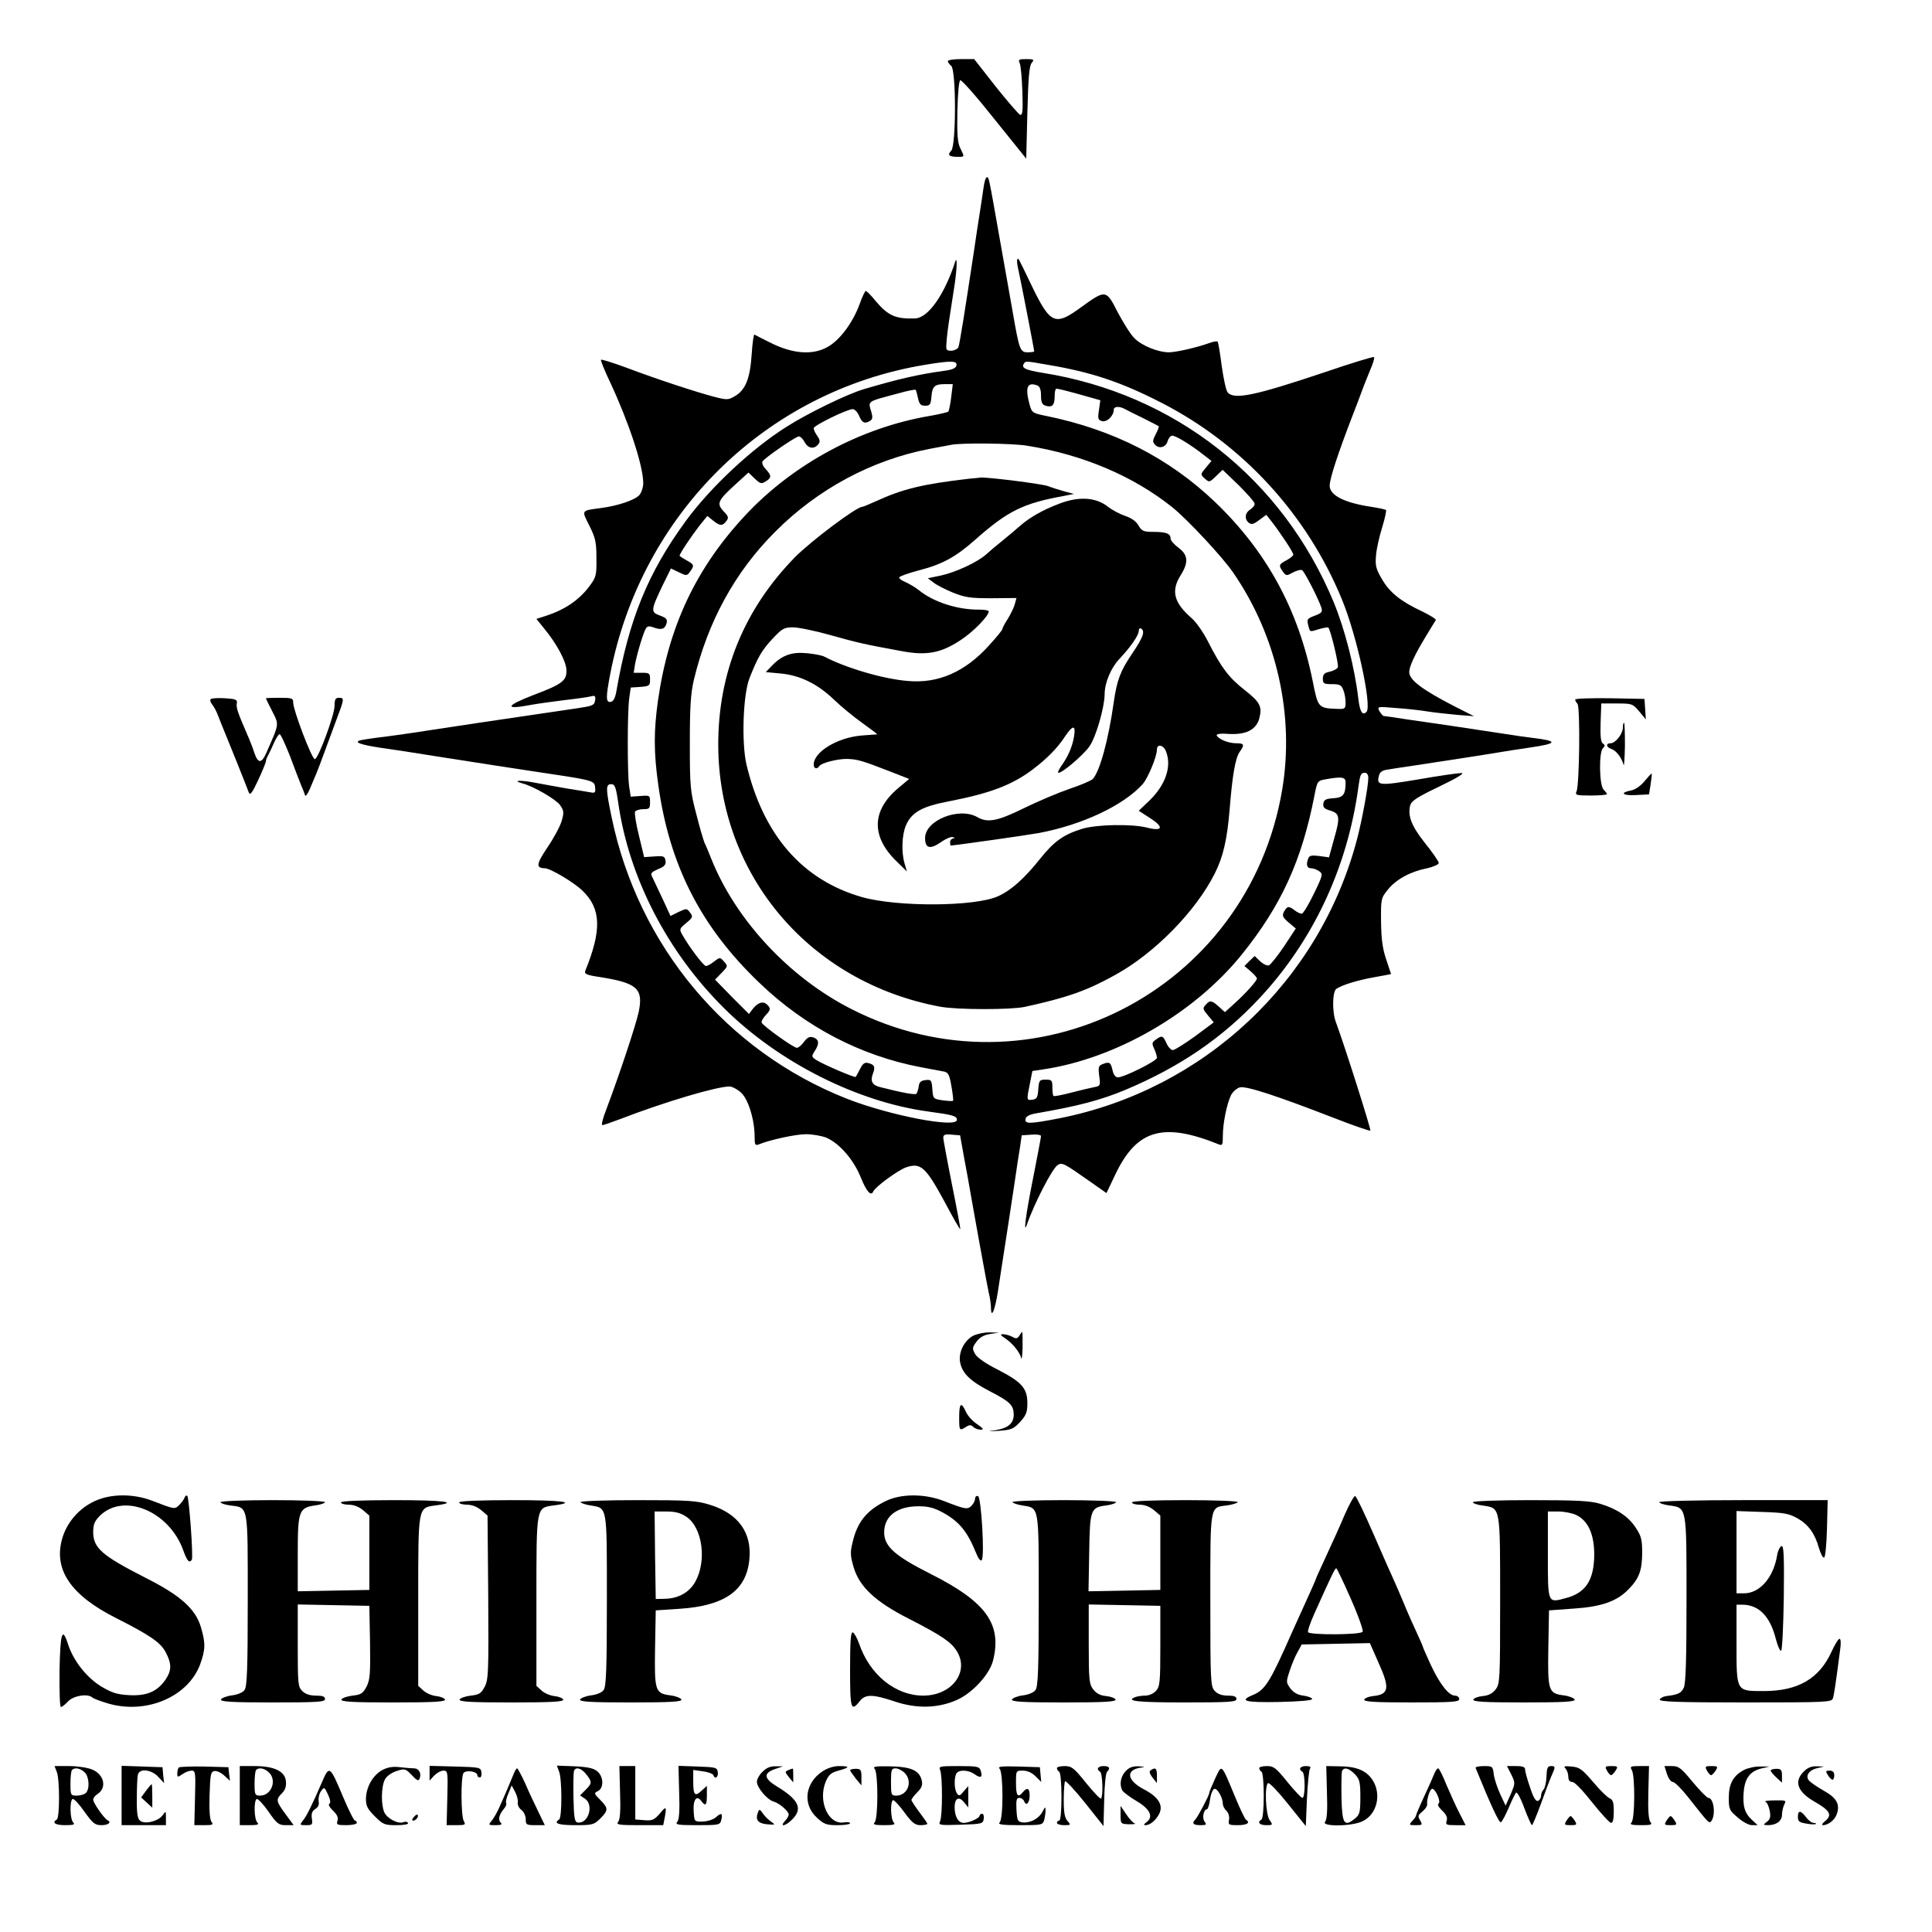 <?xml version="1.0" standalone="no"?>
<!DOCTYPE svg PUBLIC "-//W3C//DTD SVG 20010904//EN"
 "http://www.w3.org/TR/2001/REC-SVG-20010904/DTD/svg10.dtd">
<svg version="1.0" xmlns="http://www.w3.org/2000/svg"
 width="850pt" height="850pt" viewBox="0 0 850 850"
 preserveAspectRatio="xMidYMid meet">
<g transform="translate(0,850) scale(0.1,-0.1)"
fill="#000000" stroke="none">
<path d="M4170 8231 c0 -5 7 -14 15 -21 22 -18 22 -351 0 -373 -18 -18 -10
-27 27 -27 33 0 32 -2 13 38 -12 23 -15 60 -13 163 2 80 7 134 13 136 6 2 74
-75 150 -171 l140 -174 5 202 c4 151 8 207 19 219 12 15 10 17 -24 17 -32 0
-36 -2 -29 -17 5 -10 10 -66 12 -125 3 -86 1 -107 -10 -103 -7 3 -56 60 -108
125 l-94 120 -58 0 c-32 0 -58 -4 -58 -9z"/>
<path d="M4327 7673 c-4 -27 -11 -77 -17 -113 -6 -36 -17 -110 -25 -165 -41
-271 -64 -416 -69 -424 -10 -15 -47 -20 -52 -6 -3 7 2 61 11 121 9 60 21 136
26 169 9 63 11 120 2 95 -48 -148 -120 -249 -177 -251 -85 -3 -119 12 -173 76
-20 25 -40 45 -44 45 -3 0 -16 -26 -27 -58 -30 -82 -88 -160 -142 -189 -64
-36 -151 -30 -246 17 -38 19 -72 36 -75 38 -3 1 -9 -38 -12 -88 -7 -105 -27
-156 -74 -183 -29 -17 -35 -17 -90 -3 -80 21 -257 79 -386 128 -60 22 -110 38
-113 35 -2 -2 15 -46 40 -98 83 -178 146 -368 146 -445 0 -18 -8 -41 -17 -52
-20 -22 -93 -47 -168 -57 -90 -12 -87 -8 -52 -78 27 -54 31 -73 31 -142 1 -75
-1 -84 -30 -123 -45 -61 -108 -104 -191 -131 l-43 -14 34 -42 c55 -67 97 -144
98 -183 2 -46 -18 -62 -143 -109 -127 -49 -132 -67 -12 -44 26 5 93 14 148 21
55 6 108 14 118 17 15 4 18 0 15 -19 -3 -21 -11 -24 -78 -34 -362 -53 -568
-84 -665 -99 -55 -9 -136 -20 -180 -26 -44 -5 -91 -12 -105 -15 -38 -8 -8 -20
85 -34 44 -6 150 -22 235 -36 217 -34 333 -52 420 -65 282 -42 285 -42 288
-72 3 -24 0 -27 -20 -23 -13 2 -57 10 -98 16 -41 7 -106 19 -144 26 -66 13
-108 11 -56 -3 48 -13 145 -69 164 -95 17 -25 18 -32 7 -70 -7 -24 -35 -76
-63 -117 -49 -73 -51 -90 -11 -91 24 0 128 -62 165 -98 83 -79 86 -174 13
-353 -5 -14 5 -19 67 -28 162 -26 189 -51 168 -153 -13 -60 -87 -282 -143
-430 -15 -38 -22 -68 -17 -68 5 0 40 12 77 26 197 76 426 144 483 144 10 0 32
-11 48 -25 33 -27 62 -120 62 -196 0 -35 2 -40 18 -34 48 20 163 45 208 45 28
0 68 -7 89 -15 58 -25 120 -96 152 -175 25 -62 45 -85 55 -62 8 20 108 93 144
106 64 22 86 3 168 -148 37 -70 69 -126 71 -124 1 2 -15 89 -36 193 -21 105
-38 198 -39 208 0 15 7 18 37 15 l37 -3 17 -95 c10 -52 23 -124 29 -160 6 -36
18 -99 25 -140 7 -41 21 -115 30 -165 9 -49 20 -109 25 -132 6 -23 10 -54 10
-70 1 -47 18 -4 30 73 16 101 38 250 50 324 5 36 17 110 25 165 8 55 18 123
23 150 l7 50 43 3 c23 2 42 -1 42 -6 0 -6 -16 -89 -35 -186 -33 -165 -44 -254
-26 -201 31 90 111 245 134 259 20 13 27 9 141 -71 l74 -52 40 84 c94 196 210
229 455 130 15 -6 17 -1 17 38 0 56 18 142 36 179 8 15 26 31 39 34 28 7 160
-36 415 -135 85 -33 157 -58 159 -55 4 4 -114 376 -152 478 -17 46 -15 135 3
146 28 18 95 38 168 51 39 7 72 13 72 14 0 1 -10 31 -22 66 -16 48 -21 90 -22
165 -1 99 0 103 30 140 36 45 98 79 172 94 28 6 52 17 52 23 0 7 -27 46 -60
87 -60 76 -77 119 -66 166 6 21 29 36 129 84 77 37 113 59 97 59 -14 0 -99
-12 -190 -28 -174 -29 -185 -28 -173 17 3 15 15 23 37 26 17 3 76 12 131 20
225 34 312 48 360 56 28 5 88 14 135 21 125 18 127 29 10 43 -25 3 -90 12
-145 21 -55 8 -147 22 -205 31 -58 8 -148 22 -200 29 -52 8 -98 15 -102 15 -4
0 -12 10 -19 21 -11 21 -10 21 73 14 45 -3 108 -10 138 -15 30 -5 89 -11 130
-15 l75 -6 -85 43 c-144 74 -200 117 -200 151 0 24 23 75 73 157 22 36 41 68
44 72 2 4 -25 21 -60 38 -94 44 -143 83 -177 142 -27 46 -30 60 -26 105 2 29
15 84 27 123 12 39 19 73 17 76 -3 3 -32 9 -64 14 -120 18 -184 51 -184 93 0
31 36 141 100 307 12 30 30 78 40 105 10 28 28 72 39 99 12 27 19 51 16 55 -3
3 -101 -27 -218 -67 -307 -103 -398 -122 -426 -88 -7 8 -18 60 -26 116 -7 55
-15 104 -18 107 -3 3 -21 0 -39 -7 -53 -19 -140 -39 -174 -40 -49 0 -121 29
-154 63 -17 17 -49 69 -73 114 -50 99 -53 99 -157 24 -118 -87 -138 -79 -220
90 -64 133 -59 124 -64 118 -3 -3 -1 -23 4 -44 9 -39 70 -353 70 -361 0 -2
-13 -4 -29 -4 -33 0 -37 12 -66 180 -9 52 -23 131 -31 175 -8 44 -19 105 -24
135 -52 295 -49 280 -59 280 -4 0 -11 -21 -14 -47z m-119 -780 c-2 -13 -18
-20 -58 -25 -109 -15 -200 -36 -349 -80 -72 -21 -249 -107 -341 -166 -154 -97
-334 -266 -442 -413 -168 -230 -251 -434 -306 -749 -5 -30 -13 -46 -25 -48
-22 -4 -22 20 -2 124 137 705 686 1244 1385 1359 114 19 142 18 138 -2z m402
2 c191 -32 323 -76 500 -167 357 -183 639 -490 793 -863 66 -158 134 -472 109
-497 -18 -18 -29 0 -36 59 -16 136 -59 304 -108 423 -226 545 -700 918 -1283
1010 -73 12 -92 21 -81 39 9 13 3 14 106 -4z m-425 -142 c-4 -32 -10 -61 -13
-64 -4 -3 -41 -12 -82 -19 -302 -51 -599 -211 -809 -435 -218 -233 -339 -489
-386 -816 -19 -135 -19 -229 1 -371 49 -355 188 -627 446 -873 201 -193 445
-320 708 -370 47 -9 94 -18 106 -20 16 -4 22 -16 30 -65 6 -33 9 -62 7 -63 -1
-2 -22 -1 -45 2 -42 6 -43 7 -46 49 -3 40 -5 43 -30 40 -20 -2 -28 -9 -30 -28
-2 -14 -7 -28 -10 -32 -6 -6 -61 4 -159 29 -35 8 -45 26 -33 58 12 31 8 41
-20 48 -16 4 -24 -2 -36 -26 -9 -18 -18 -33 -19 -35 -4 -5 -145 56 -173 74
-22 14 -22 17 -8 39 22 33 20 52 -6 61 -16 5 -26 0 -41 -20 -10 -14 -24 -26
-31 -26 -15 0 -150 97 -155 111 -2 6 7 21 19 34 19 20 21 27 10 40 -18 22 -41
18 -65 -10 l-20 -26 -75 75 -74 76 29 30 c28 29 28 30 10 50 -17 19 -18 19
-43 0 -13 -11 -30 -20 -36 -20 -11 0 -76 87 -105 139 -13 23 -11 26 18 50 29
24 31 28 17 46 -14 19 -15 19 -50 3 l-36 -18 -36 78 c-20 42 -40 85 -45 95 -8
15 -3 20 26 33 28 11 36 20 33 37 -3 20 -8 22 -49 19 l-45 -3 -23 95 c-13 52
-20 99 -17 105 4 6 20 11 37 11 26 0 29 3 29 31 0 30 -1 30 -42 27 l-43 -3 -7
45 c-8 57 -8 319 0 385 l7 50 43 3 c39 3 42 5 42 33 0 27 -3 29 -36 29 l-36 0
6 38 c10 51 38 144 49 159 6 9 16 9 34 2 33 -12 49 -7 56 20 4 16 -2 23 -30
33 -41 15 -40 23 13 134 l36 73 35 -17 c33 -16 36 -16 49 3 20 27 18 32 -16
50 -16 9 -30 18 -30 20 0 9 53 88 88 133 l34 42 25 -20 c31 -25 42 -25 59 -2
11 14 9 21 -13 43 -31 34 -25 47 53 118 l57 52 27 -26 c25 -24 30 -25 49 -13
26 16 26 26 0 54 -12 12 -18 27 -14 34 10 16 146 110 160 110 6 0 18 -11 25
-25 15 -28 41 -33 60 -10 9 11 8 19 -4 37 -9 12 -16 27 -16 34 0 12 147 84
172 84 8 0 21 -13 28 -30 13 -31 25 -36 49 -21 10 6 11 17 5 37 -15 52 -24 45
121 84 38 11 71 17 73 15 3 -2 7 -19 11 -37 6 -27 12 -33 31 -33 22 0 25 5 28
40 4 46 14 55 61 55 l33 0 -7 -57z m379 51 c11 -4 16 -19 16 -44 0 -30 5 -40
20 -45 29 -9 40 2 40 41 0 19 3 34 8 34 8 0 56 -12 140 -36 l53 -15 -6 -43
c-6 -38 -4 -44 14 -49 22 -5 51 24 51 50 0 15 23 17 48 4 9 -5 46 -24 82 -41
36 -18 66 -34 68 -35 2 -2 -4 -18 -13 -35 -15 -29 -15 -34 -2 -48 19 -18 47
-9 54 17 3 11 11 22 18 24 11 5 84 -39 148 -90 l27 -21 -25 -30 c-24 -29 -24
-29 -5 -47 20 -18 21 -18 50 10 l29 28 71 -68 c38 -38 70 -74 70 -82 0 -7 -9
-18 -20 -25 -23 -15 -26 -41 -6 -58 12 -9 21 -7 46 12 l31 23 20 -25 c41 -52
99 -140 99 -150 0 -5 -13 -16 -30 -25 -34 -18 -36 -23 -15 -51 13 -18 16 -18
43 -3 16 9 35 14 41 10 11 -7 73 -128 85 -166 5 -17 0 -23 -30 -34 -32 -12
-35 -16 -29 -39 9 -35 5 -33 48 -20 20 6 39 9 41 7 10 -10 47 -163 42 -175 -2
-6 -18 -15 -35 -19 -24 -5 -31 -12 -31 -31 0 -21 4 -24 40 -24 34 0 42 -4 50
-26 6 -14 10 -39 10 -55 0 -26 -3 -29 -32 -28 -89 3 -89 3 -113 124 -64 315
-202 568 -429 786 -203 194 -449 319 -743 379 -60 12 -63 14 -73 49 -21 77
-11 102 34 85z m-45 -265 c245 -39 468 -134 639 -271 67 -54 222 -220 268
-288 192 -279 270 -629 215 -955 -150 -888 -1102 -1371 -1898 -963 -271 138
-506 391 -613 658 -12 30 -25 62 -30 71 -4 9 -21 65 -36 125 -27 102 -29 122
-29 314 0 163 4 220 18 280 62 257 181 474 357 650 187 188 425 316 679 365
42 8 85 16 96 18 42 9 271 7 334 -4z m1501 -1461 c0 -38 -28 -188 -49 -268
-164 -626 -673 -1104 -1310 -1230 -129 -25 -154 -26 -149 -3 2 12 18 20 48 25
185 32 283 58 391 103 240 101 425 227 589 402 236 252 388 575 436 928 8 59
11 65 30 65 8 0 14 -9 14 -22z m-100 -20 c0 -54 -10 -67 -54 -70 -33 -2 -42
-7 -44 -24 -2 -16 5 -23 30 -30 43 -13 45 -29 17 -126 l-22 -80 -43 6 c-33 4
-43 2 -48 -10 -11 -28 -6 -44 12 -44 10 0 26 -6 36 -13 17 -12 16 -18 -24
-100 -23 -48 -47 -87 -53 -87 -7 0 -21 7 -31 15 -26 20 -33 19 -47 -6 -9 -18
-6 -25 21 -48 l31 -26 -52 -79 c-29 -43 -59 -80 -66 -83 -8 -3 -25 5 -39 18
l-24 23 -23 -22 -22 -22 28 -24 c15 -13 27 -27 27 -31 0 -10 -49 -65 -99 -110
l-42 -38 -22 20 c-35 32 -43 34 -61 14 -16 -17 -15 -20 9 -49 l25 -30 -82 -61
c-46 -33 -90 -61 -98 -61 -8 0 -21 14 -28 30 -15 34 -20 36 -47 16 -17 -12
-18 -17 -7 -40 7 -15 12 -33 12 -40 0 -14 -145 -86 -172 -86 -10 0 -19 12 -23
30 -8 36 -14 40 -42 29 -20 -7 -22 -13 -17 -52 6 -43 5 -45 -22 -50 -16 -3
-62 -14 -101 -24 -40 -11 -75 -17 -78 -15 -3 3 -5 20 -5 39 0 30 -3 33 -29 33
-28 0 -30 -3 -33 -42 -2 -36 -7 -44 -25 -46 -27 -4 -27 -3 -12 70 l11 56 47 7
c319 47 665 246 874 505 174 216 264 413 320 700 12 63 14 65 47 71 73 13 90
11 90 -13z m-3200 -90 c47 -329 216 -656 465 -903 238 -237 584 -412 897 -455
112 -15 128 -20 128 -37 0 -38 -298 20 -484 93 -530 209 -918 673 -1035 1238
-26 125 -27 146 -2 146 16 0 21 -13 31 -82z"/>
<path d="M4265 6394 c-207 -24 -293 -45 -413 -100 -29 -13 -55 -24 -59 -24
-25 0 -222 -148 -294 -220 -224 -228 -340 -509 -339 -829 2 -571 402 -1043
976 -1150 75 -14 309 -14 372 -1 188 41 275 72 399 141 174 96 355 281 438
447 37 74 54 149 65 282 12 150 25 225 44 252 23 32 20 38 -16 38 -35 0 -79
19 -85 35 -2 6 19 9 54 6 75 -4 119 18 133 67 14 53 5 72 -65 127 -69 54 -102
98 -160 212 -20 40 -53 87 -73 104 -78 68 -91 120 -47 189 35 56 32 89 -10
120 -19 14 -35 32 -35 41 0 22 -20 29 -78 29 -41 0 -49 4 -63 28 -10 18 -31
33 -58 42 -24 8 -58 26 -77 41 -52 41 -126 46 -211 14 -77 -29 -134 -62 -178
-101 -16 -14 -50 -43 -75 -63 -25 -20 -56 -46 -70 -59 -38 -35 -136 -80 -200
-94 l-58 -12 24 -18 c13 -11 52 -31 86 -45 55 -22 78 -25 171 -25 l109 1 -7
-26 c-3 -13 -17 -42 -30 -64 -14 -21 -25 -42 -25 -47 0 -4 -27 -37 -59 -72
-105 -116 -223 -168 -356 -156 -106 8 -273 57 -368 107 -9 5 -43 12 -75 15
-67 7 -111 -8 -156 -55 l-27 -28 65 -6 c86 -8 163 -46 234 -114 31 -30 88 -77
126 -104 38 -27 67 -49 65 -50 -2 0 -33 -2 -69 -5 -106 -9 -210 -72 -210 -128
0 -18 15 -22 25 -6 9 14 85 33 126 31 43 -2 64 -8 182 -54 l87 -34 -49 -41
c-116 -98 -119 -212 -7 -321 l46 -45 -10 34 c-15 51 -12 125 5 167 25 59 70
85 192 108 179 35 272 70 363 137 65 49 113 97 147 150 34 50 47 49 38 -4 -8
-45 -25 -85 -57 -130 -11 -16 -16 -28 -11 -28 18 0 109 78 136 116 29 42 66
169 67 230 0 50 28 116 64 154 50 53 86 105 86 124 0 9 5 14 10 11 19 -12 10
-38 -38 -109 -53 -78 -68 -118 -82 -216 -24 -169 -62 -306 -93 -338 -8 -7 -54
-27 -103 -43 -49 -17 -139 -55 -200 -85 -116 -57 -159 -65 -204 -39 -81 46
-230 -14 -230 -92 0 -46 22 -51 70 -18 21 15 45 25 52 22 10 -4 10 -6 1 -6 -7
-1 -13 -8 -13 -16 0 -8 1 -15 3 -15 28 2 325 44 387 55 192 36 374 122 458
216 23 27 62 121 62 151 0 27 29 21 40 -8 26 -66 -2 -148 -74 -217 l-46 -44
51 -33 c61 -39 55 -59 -15 -41 -68 17 -224 14 -287 -6 -80 -25 -122 -55 -182
-130 -70 -88 -128 -140 -186 -166 -101 -46 -441 -48 -598 -4 -263 75 -435 273
-509 584 -22 97 -15 305 13 378 36 92 55 125 102 175 42 45 51 50 90 50 23 0
97 -15 164 -34 121 -34 152 -41 316 -71 108 -20 171 -8 256 48 55 35 125 107
125 127 0 5 -19 8 -42 8 -95 -1 -201 33 -266 86 -15 12 -42 28 -60 36 -18 7
-29 17 -25 21 5 5 42 18 83 29 106 27 164 59 250 135 143 127 212 161 390 193
l45 9 -45 12 c-25 7 -56 17 -68 22 -25 10 -264 40 -297 38 -11 -1 -33 -4 -50
-5z"/>
<path d="M927 5424 c-4 -4 -1 -14 6 -23 8 -9 20 -32 27 -51 7 -19 19 -48 26
-65 15 -36 98 -242 108 -270 6 -16 14 -7 42 53 19 41 34 78 34 83 0 5 4 17 10
27 5 9 17 34 26 55 9 20 20 37 24 37 5 0 25 -44 46 -97 20 -54 42 -111 49
-128 7 -16 15 -36 17 -44 2 -7 12 6 22 30 10 24 22 53 27 64 5 11 22 56 38
100 16 44 41 111 55 149 31 82 31 86 7 86 -15 0 -19 -7 -19 -35 0 -40 -72
-235 -87 -235 -13 0 -95 216 -95 248 0 20 -4 22 -60 22 -33 0 -60 -1 -60 -2 0
-2 11 -25 25 -52 34 -67 35 -55 -23 -188 -21 -48 -37 -48 -53 0 -6 20 -22 60
-34 87 -38 88 -47 112 -43 131 3 16 -5 19 -52 22 -31 2 -59 0 -63 -4z"/>
<path d="M6930 5422 c0 -4 5 -13 10 -18 13 -13 9 -360 -4 -386 -7 -16 -1 -18
63 -18 39 0 71 3 71 6 0 3 -7 12 -15 20 -19 20 -21 164 -3 182 10 10 10 14 0
21 -9 5 -12 31 -10 92 l3 84 69 0 c66 0 69 -1 98 -35 l29 -35 -3 45 -3 45
-152 3 c-84 1 -153 -1 -153 -6z"/>
<path d="M7140 5298 c-1 -28 -33 -68 -54 -68 -22 0 -20 -17 3 -25 21 -6 46
-39 54 -70 2 -11 5 26 6 83 0 56 -1 102 -4 102 -3 0 -5 -10 -5 -22z"/>
<path d="M7236 5064 c-16 -20 -40 -37 -57 -41 -54 -10 -43 -24 17 -21 l59 3 7
44 c4 25 6 46 5 47 -2 2 -15 -13 -31 -32z"/>
<path d="M4283 2624 c-40 -20 -67 -74 -59 -117 9 -49 44 -83 131 -128 89 -46
104 -61 105 -102 0 -39 -24 -60 -79 -69 -40 -6 -39 -6 14 -3 54 4 64 8 93 39
27 30 32 43 32 83 0 65 -25 93 -130 147 -52 26 -91 53 -100 69 -13 24 -13 28
6 54 14 19 33 30 60 34 l39 6 -40 1 c-22 1 -54 -6 -72 -14z"/>
<path d="M4485 2624 c-9 -14 -15 -15 -32 -5 -12 6 -30 11 -40 11 -14 0 -12 -4
9 -18 32 -21 64 -60 71 -87 2 -11 5 10 6 48 0 37 0 67 -2 67 -1 0 -7 -7 -12
-16z"/>
<path d="M4220 2265 c0 -60 1 -61 30 -43 15 10 22 10 32 0 6 -6 21 -12 32 -12
16 0 13 5 -16 25 -20 13 -42 38 -49 55 -20 44 -29 37 -29 -25z"/>
<path d="M413 1894 c-67 -32 -119 -93 -139 -162 -40 -137 37 -251 239 -352
148 -75 195 -107 217 -151 26 -50 25 -79 -2 -119 -36 -52 -82 -72 -159 -68
-55 3 -76 10 -125 39 -64 40 -121 112 -145 186 -25 78 -34 50 -37 -117 -1 -88
1 -160 6 -160 5 0 19 11 32 25 24 25 85 35 106 17 5 -5 37 -17 71 -27 167 -48
349 29 403 171 24 66 25 94 4 165 -24 81 -90 140 -245 218 -190 97 -228 130
-229 199 0 35 6 49 28 72 105 105 306 22 368 -150 17 -48 27 -59 38 -42 7 11
-12 273 -20 281 -4 3 -9 0 -12 -8 -2 -7 -13 -22 -23 -32 -20 -20 -20 -20 -116
17 -86 34 -188 33 -260 -2z"/>
<path d="M3897 1896 c-84 -41 -126 -93 -146 -182 -11 -43 -10 -60 5 -110 25
-85 96 -152 245 -227 142 -73 184 -101 209 -142 56 -91 -23 -195 -148 -195
-122 0 -235 91 -282 228 -9 25 -21 47 -28 50 -9 3 -12 -37 -12 -162 0 -175 4
-189 42 -141 25 32 56 32 155 -1 95 -32 188 -30 271 6 69 30 145 112 161 174
40 160 -30 258 -272 380 -159 80 -207 122 -207 184 0 72 57 115 151 115 42 0
68 -6 108 -28 72 -40 107 -83 146 -179 9 -23 19 -36 24 -30 14 14 -2 277 -16
282 -7 2 -13 -3 -13 -11 0 -9 -7 -23 -16 -32 -18 -17 -26 -16 -121 21 -85 33
-188 33 -256 0z"/>
<path d="M5917 1838 c-19 -46 -56 -127 -81 -181 -25 -54 -46 -100 -46 -102 0
-2 -13 -32 -29 -67 -16 -35 -50 -110 -76 -168 -97 -220 -118 -254 -172 -277
-64 -26 -37 -34 115 -31 91 2 146 7 145 13 -1 6 -19 12 -39 15 -25 3 -44 14
-57 32 -19 26 -19 28 -3 77 9 28 25 66 35 83 l18 33 150 3 150 3 36 -82 c53
-116 49 -144 -22 -151 -19 -2 -36 -9 -39 -15 -3 -10 43 -13 207 -13 181 0 211
2 211 15 0 8 -9 15 -19 15 -27 0 -67 51 -107 137 -19 41 -34 76 -34 78 0 2
-16 39 -36 82 -20 43 -44 99 -54 124 -11 26 -28 66 -39 90 -11 24 -52 116 -90
204 -38 87 -73 161 -79 163 -5 1 -25 -35 -45 -80z m26 -372 c33 -74 56 -140
52 -145 -8 -14 -231 -15 -240 -2 -3 5 9 40 26 78 80 178 92 203 98 203 3 0 32
-61 64 -134z"/>
<path d="M970 1891 c0 -4 18 -11 41 -14 83 -11 79 9 79 -417 0 -301 -3 -380
-14 -395 -7 -11 -31 -21 -56 -24 -24 -3 -45 -12 -48 -18 -3 -10 47 -13 227
-13 199 0 231 2 231 15 0 11 -11 15 -40 15 -27 0 -47 7 -60 20 -19 19 -20 33
-20 200 l0 181 158 -3 157 -3 3 -160 c2 -136 0 -165 -15 -195 -16 -30 -24 -36
-62 -40 -25 -3 -46 -11 -49 -17 -3 -10 47 -13 228 -13 181 0 231 3 228 13 -3
6 -20 13 -39 15 -19 2 -44 13 -56 24 l-23 21 0 373 c0 422 -2 410 78 421 105
14 35 23 -182 23 -151 0 -236 -4 -236 -10 0 -5 15 -10 34 -10 22 0 45 -9 63
-24 l28 -24 0 -164 0 -163 -157 -3 -158 -3 0 165 c0 189 5 203 78 213 23 3 42
10 42 14 0 5 -103 9 -230 9 -126 0 -230 -4 -230 -9z"/>
<path d="M2020 1890 c0 -5 15 -10 34 -10 22 0 45 -9 63 -24 l28 -24 3 -359 c2
-326 1 -361 -15 -393 -16 -30 -24 -36 -62 -40 -25 -3 -46 -11 -49 -17 -3 -10
47 -13 228 -13 181 0 231 3 228 13 -3 6 -20 13 -39 15 -19 2 -44 13 -56 24
l-23 21 0 373 c0 422 -2 410 78 421 105 14 35 23 -182 23 -151 0 -236 -4 -236
-10z"/>
<path d="M2554 1891 c3 -4 22 -11 42 -14 77 -13 74 6 74 -417 0 -301 -3 -380
-14 -395 -7 -11 -31 -21 -56 -24 -24 -3 -45 -12 -48 -18 -3 -10 46 -13 223
-13 177 0 226 3 223 13 -3 6 -24 15 -48 18 -68 9 -71 19 -68 209 l3 165 105 7
c199 13 295 81 307 219 11 117 -50 200 -172 238 -60 19 -93 21 -322 21 -140 0
-252 -4 -249 -9z m467 -65 c70 -48 89 -194 38 -285 -26 -47 -75 -74 -134 -75
l-40 -1 -3 193 -2 192 52 0 c40 0 62 -6 89 -24z"/>
<path d="M4454 1891 c3 -4 22 -11 42 -14 77 -13 74 6 74 -417 0 -301 -3 -380
-14 -395 -7 -11 -31 -21 -56 -24 -24 -3 -45 -12 -48 -18 -3 -10 47 -13 228
-13 181 0 231 3 228 13 -3 6 -21 13 -41 15 -25 2 -43 11 -57 29 -18 24 -20 40
-20 200 l0 174 158 -3 157 -3 0 -176 c0 -160 -2 -179 -19 -198 -11 -12 -31
-21 -47 -21 -15 0 -34 -3 -43 -6 -47 -18 6 -24 214 -24 198 0 230 2 230 15 0
11 -11 15 -38 15 -27 0 -45 7 -58 21 -18 20 -19 41 -19 400 0 425 -3 406 74
416 23 3 44 10 47 14 3 5 -100 9 -230 9 -151 0 -236 -4 -236 -10 0 -5 15 -10
34 -10 22 0 45 -9 63 -24 l28 -24 0 -164 0 -163 -158 -3 -158 -3 3 170 c3 192
6 199 77 208 22 3 41 10 41 14 0 5 -104 9 -231 9 -127 0 -228 -4 -225 -9z"/>
<path d="M6480 1891 c0 -5 20 -12 45 -15 77 -12 75 -1 75 -417 0 -353 -1 -367
-20 -392 -14 -18 -32 -27 -57 -29 -20 -2 -38 -9 -41 -15 -3 -10 46 -13 223
-13 177 0 226 3 223 13 -3 6 -24 15 -48 18 -68 9 -71 19 -68 209 l3 165 110 8
c121 8 188 32 238 83 48 48 61 83 62 160 0 60 -4 76 -28 112 -32 50 -84 84
-157 106 -43 13 -105 16 -307 16 -140 0 -253 -4 -253 -9z m454 -56 c53 -25 80
-85 80 -175 -1 -112 -37 -168 -125 -191 -81 -22 -79 -25 -79 191 l0 190 46 0
c25 0 61 -7 78 -15z"/>
<path d="M7300 1891 c0 -4 19 -11 42 -14 80 -11 78 0 78 -413 0 -256 -3 -371
-12 -389 -11 -24 -25 -31 -77 -37 -14 -2 -26 -9 -29 -15 -3 -10 77 -13 376
-13 357 0 381 1 386 18 5 16 11 53 32 215 4 27 3 47 -3 47 -5 0 -21 -26 -36
-59 -54 -117 -147 -171 -297 -171 -122 0 -120 -4 -120 206 l0 174 25 0 c73 0
123 -51 148 -151 8 -30 18 -53 23 -52 5 2 10 107 12 234 2 183 0 230 -10 227
-7 -3 -16 -20 -19 -39 -16 -100 -77 -169 -146 -169 l-33 0 0 181 0 181 113 -4
c96 -3 118 -7 155 -28 48 -27 77 -67 95 -132 7 -24 17 -42 22 -41 6 2 11 59
13 128 l3 125 -371 0 c-203 0 -370 -4 -370 -9z"/>
<path d="M250 704 c13 -33 13 -201 0 -209 -23 -14 -7 -25 37 -25 37 0 44 3 35
12 -14 14 -16 94 -3 103 6 3 29 -22 52 -55 38 -53 47 -60 76 -60 30 0 45 13
26 22 -14 6 -63 76 -63 90 0 7 8 18 19 25 42 27 30 86 -24 108 -19 8 -64 15
-99 15 l-66 0 10 -26z m122 -1 c20 -18 24 -73 6 -91 -7 -7 -25 -12 -40 -12
-27 0 -28 2 -28 53 0 30 3 57 7 60 11 12 36 8 55 -10z"/>
<path d="M535 600 l0 -130 98 0 97 0 0 32 c0 32 0 32 -15 11 -19 -26 -79 -41
-99 -23 -11 8 -15 35 -14 98 0 48 2 95 5 105 7 28 59 22 89 -10 l26 -28 -4 35
-3 35 -90 3 -90 3 0 -131z"/>
<path d="M787 724 c-4 -4 -7 -16 -7 -26 0 -18 2 -18 22 -4 12 9 31 16 41 16
17 0 18 -8 15 -120 l-3 -120 44 0 c36 0 41 2 32 14 -8 9 -11 50 -9 117 3 92 5
104 21 107 11 2 30 -7 44 -20 l25 -23 -4 30 -3 30 -106 3 c-58 1 -108 -1 -112
-4z"/>
<path d="M1055 600 l0 -130 44 0 c35 0 42 3 33 12 -14 14 -16 94 -3 103 5 3
29 -22 52 -55 37 -54 46 -60 76 -60 l35 0 -36 49 c-42 57 -43 64 -15 92 14 14
19 30 17 52 -4 44 -51 67 -138 67 l-65 0 0 -130z m127 103 c38 -34 13 -103
-38 -103 -22 0 -24 4 -24 53 0 30 3 57 7 60 11 12 36 8 55 -10z"/>
<path d="M1681 712 c-41 -23 -70 -74 -71 -126 0 -32 7 -45 39 -77 36 -36 43
-39 95 -39 34 0 55 4 51 10 -3 5 -12 7 -20 3 -24 -9 -71 16 -84 43 -15 33 -14
113 2 144 7 15 28 30 51 38 37 12 40 11 68 -18 22 -24 30 -27 34 -15 9 22 -2
44 -23 45 -10 0 -38 2 -63 5 -32 4 -55 0 -79 -13z"/>
<path d="M1890 698 l0 -32 20 22 c12 12 30 22 41 22 19 0 20 -5 17 -120 l-3
-120 43 0 c39 0 42 2 32 19 -12 24 -13 190 -1 210 10 15 61 8 61 -9 0 -6 5
-10 11 -10 6 0 9 10 7 23 -3 21 -7 22 -115 25 l-113 3 0 -33z"/>
<path d="M2460 705 c13 -34 13 -202 0 -210 -27 -17 -3 -25 71 -25 76 0 82 2
110 29 36 37 36 45 0 82 -28 28 -29 30 -10 39 26 14 25 62 -2 86 -16 14 -40
20 -100 23 l-79 3 10 -27z m119 -11 c27 -34 26 -40 -3 -69 l-24 -24 21 -14
c42 -28 15 -114 -33 -105 -12 3 -15 23 -17 108 -1 58 0 111 2 118 7 20 32 14
54 -14z"/>
<path d="M2728 615 c3 -80 0 -120 -8 -130 -11 -13 2 -15 93 -15 l105 0 6 31
c10 52 7 55 -21 20 -25 -28 -33 -32 -68 -29 l-40 3 0 118 0 117 -35 0 -35 0 3
-115z"/>
<path d="M2988 615 c3 -80 0 -120 -8 -130 -11 -13 1 -15 88 -15 94 0 100 1
105 22 8 30 1 35 -23 13 -11 -10 -36 -18 -57 -19 -38 -1 -38 -1 -41 43 -4 51
12 75 32 49 20 -27 26 -22 26 24 l0 41 -23 -21 c-30 -28 -37 -20 -37 41 l0 50
42 -6 c24 -3 44 -11 46 -16 7 -21 23 -11 20 12 -3 21 -8 22 -88 25 l-85 3 3
-116z"/>
<path d="M3355 705 c-14 -13 -25 -33 -25 -44 0 -25 44 -78 73 -87 26 -7 67
-43 67 -57 0 -6 -7 -19 -17 -29 -25 -28 4 -22 32 7 48 47 30 87 -68 146 -57
35 -59 58 -7 76 l35 12 -33 0 c-22 1 -41 -7 -57 -24z"/>
<path d="M3619 707 c-78 -51 -89 -146 -25 -204 31 -29 43 -33 91 -33 30 0 55
4 55 8 0 5 -13 7 -28 4 -69 -10 -114 95 -79 180 13 30 23 39 56 48 51 14 52
20 2 20 -23 0 -51 -9 -72 -23z"/>
<path d="M3848 718 c16 -16 16 -220 0 -236 -9 -9 0 -12 42 -12 42 0 51 3 42
12 -14 14 -16 98 -2 98 5 0 28 -25 50 -55 33 -45 46 -55 70 -55 17 0 30 3 30
6 0 3 -16 26 -35 51 -19 25 -35 50 -35 54 0 4 12 20 26 34 20 20 24 32 19 53
-11 44 -48 60 -149 61 -55 1 -67 -2 -58 -11z m132 -18 c37 -37 14 -100 -37
-100 -22 0 -23 4 -23 60 0 53 2 60 20 60 11 0 29 -9 40 -20z"/>
<path d="M4136 713 c11 -23 11 -202 0 -226 -8 -17 -2 -18 90 -15 94 3 99 4
102 26 2 12 -1 22 -7 22 -6 0 -11 -4 -11 -8 0 -11 -46 -32 -70 -32 -24 0 -40
28 -40 69 0 40 19 50 42 21 l18 -22 0 47 0 47 -20 -23 c-17 -21 -21 -22 -30
-9 -11 17 -13 60 -4 84 8 21 53 21 82 0 27 -19 36 -14 27 15 -6 19 -14 21 -97
21 -82 0 -89 -1 -82 -17z"/>
<path d="M4398 718 c16 -16 17 -219 0 -236 -9 -9 10 -12 89 -12 96 0 101 1
107 23 3 12 6 31 6 42 0 17 -2 17 -13 -5 -15 -30 -53 -51 -87 -48 -23 3 -25 8
-28 56 -2 42 0 52 13 52 9 0 18 -7 21 -15 9 -23 24 -7 24 26 0 32 -11 37 -30
14 -22 -27 -30 -16 -30 40 0 55 0 55 30 55 20 0 40 -9 56 -25 l25 -25 -3 32
-3 33 -95 3 c-75 2 -92 0 -82 -10z"/>
<path d="M4650 721 c0 -6 5 -13 10 -16 6 -3 10 -52 10 -111 0 -63 -4 -104 -10
-104 -5 0 -10 -4 -10 -10 0 -5 14 -10 32 -10 29 0 30 1 15 18 -13 14 -17 38
-17 94 0 41 3 78 6 81 4 3 43 -39 88 -95 l81 -102 3 114 c1 63 7 119 12 124
17 17 11 26 -15 26 -25 0 -33 -14 -15 -25 11 -7 14 -108 4 -118 -3 -3 -33 28
-66 69 -53 66 -63 74 -94 74 -19 0 -34 -4 -34 -9z"/>
<path d="M4952 707 c-23 -24 -28 -62 -13 -86 6 -8 34 -29 63 -46 58 -34 74
-69 42 -92 -13 -10 -14 -13 -3 -13 19 1 43 20 58 48 21 39 -2 76 -65 109 -76
39 -83 86 -16 96 22 3 20 4 -9 6 -25 1 -42 -5 -57 -22z"/>
<path d="M5346 675 c-14 -31 -26 -59 -26 -64 0 -10 -49 -103 -61 -116 -17 -17
-9 -25 22 -25 26 0 29 2 19 15 -12 14 -5 55 10 55 4 0 11 20 14 45 4 26 13 45
20 45 14 0 36 -41 36 -66 0 -9 7 -23 16 -31 9 -9 14 -26 11 -40 -4 -21 -1 -23
39 -23 40 0 57 11 36 24 -5 3 -26 47 -47 98 -64 153 -58 148 -89 83z"/>
<path d="M5540 721 c0 -6 5 -13 10 -16 6 -3 10 -50 10 -105 0 -55 -4 -102 -10
-105 -20 -12 -9 -25 21 -25 29 0 30 1 15 22 -18 25 -23 153 -7 163 6 3 45 -38
88 -92 l78 -97 5 120 c3 65 9 125 13 132 6 8 1 12 -17 12 -26 0 -35 -14 -16
-25 13 -8 13 -115 0 -115 -5 0 -35 32 -66 70 -50 62 -60 70 -90 70 -19 0 -34
-4 -34 -9z"/>
<path d="M5838 615 c3 -80 0 -120 -8 -130 -19 -22 117 -21 164 2 65 30 86 121
43 184 -27 40 -71 58 -147 58 l-55 1 3 -115z m123 79 c21 -22 24 -35 24 -101
0 -67 -3 -77 -24 -94 -47 -38 -56 -24 -59 90 -1 58 0 111 2 118 8 20 30 15 57
-13z"/>
<path d="M6492 722 c66 -162 103 -242 111 -239 5 1 20 30 34 62 14 33 29 64
33 68 4 5 21 -25 36 -67 16 -42 31 -76 34 -76 3 0 20 42 39 93 18 50 39 106
47 124 18 40 18 43 -3 43 -14 0 -18 -9 -19 -46 -1 -25 -7 -51 -13 -57 -6 -6
-11 -19 -11 -28 0 -9 -6 -19 -13 -22 -10 -4 -21 15 -35 58 -12 34 -22 70 -22
79 0 12 -10 16 -40 16 l-40 0 19 -37 c18 -38 18 -38 -3 -88 l-22 -49 -23 49
c-13 28 -26 67 -29 88 -4 36 -6 37 -44 37 -22 0 -38 -4 -36 -8z"/>
<path d="M6888 719 c6 -7 12 -23 12 -36 0 -15 6 -23 18 -23 10 0 46 -38 87
-90 39 -49 76 -89 83 -90 8 0 12 17 12 50 0 40 -4 52 -18 58 -10 4 -43 36 -73
72 -49 57 -60 65 -95 68 -31 3 -37 1 -26 -9z"/>
<path d="M7070 710 c6 -11 14 -20 18 -20 4 0 13 9 20 20 11 18 10 20 -18 20
-28 0 -30 -2 -20 -20z"/>
<path d="M7180 711 c14 -28 13 -214 -2 -229 -9 -9 0 -12 41 -12 45 0 52 2 42
14 -8 10 -11 52 -9 130 l3 116 -43 0 c-39 0 -42 -2 -32 -19z"/>
<path d="M7334 695 c6 -19 18 -35 26 -35 8 0 39 -31 68 -68 93 -118 92 -118
103 -101 18 29 8 99 -15 99 -6 0 -37 32 -69 70 -50 61 -61 70 -91 70 l-33 0
11 -35z"/>
<path d="M7510 710 c6 -11 14 -20 18 -20 4 0 13 9 20 20 11 18 10 20 -18 20
-28 0 -30 -2 -20 -20z"/>
<path d="M7675 714 c-49 -25 -69 -61 -69 -123 0 -50 2 -56 39 -87 21 -19 49
-34 63 -34 l25 0 -26 24 c-32 30 -41 62 -35 127 6 58 29 87 79 99 l34 8 -40 0
c-22 1 -53 -6 -70 -14z"/>
<path d="M7935 705 c-43 -43 -27 -88 47 -131 69 -39 80 -59 49 -85 -13 -10
-18 -19 -11 -19 23 0 51 22 60 46 17 44 2 73 -55 105 -30 17 -59 37 -66 45
-18 21 0 47 37 55 l29 7 -33 1 c-23 1 -41 -7 -57 -24z"/>
<path d="M1416 658 c-44 -102 -69 -152 -85 -170 -13 -17 -12 -18 16 -18 27 0
29 2 25 29 -3 22 1 33 15 42 13 8 18 19 15 35 -2 12 2 32 10 43 14 20 15 20
31 -14 10 -22 13 -36 6 -41 -6 -3 1 -16 16 -30 18 -17 24 -30 20 -44 -6 -18
-2 -20 39 -20 25 0 46 5 46 10 0 6 -4 10 -8 10 -5 0 -28 46 -52 103 -59 140
-61 142 -94 65z"/>
<path d="M2261 698 c-11 -28 -46 -110 -68 -158 -9 -19 -23 -43 -31 -52 -14
-17 -13 -18 18 -18 25 0 31 3 23 11 -13 13 -7 36 14 61 8 9 13 20 10 25 -3 4
1 24 10 43 l14 35 15 -28 c8 -15 14 -36 12 -47 -2 -10 5 -25 16 -33 10 -7 19
-26 19 -40 0 -25 3 -27 42 -27 l42 0 -28 58 c-15 31 -42 87 -58 125 -17 37
-33 67 -36 67 -3 0 -9 -10 -14 -22z"/>
<path d="M3468 712 c-15 -6 -15 -9 3 -31 l19 -23 0 31 c0 17 -1 31 -2 30 -2 0
-11 -3 -20 -7z"/>
<path d="M3740 711 c1 -3 12 -19 25 -36 l25 -30 0 36 c0 32 -3 37 -25 37 -14
0 -25 -3 -25 -7z"/>
<path d="M5063 712 c-8 -5 -6 -14 7 -32 l20 -25 0 33 c0 32 -6 38 -27 24z"/>
<path d="M6311 698 c-5 -13 -25 -58 -45 -101 -20 -43 -36 -81 -36 -84 0 -4 -7
-15 -17 -25 -15 -17 -14 -18 16 -18 29 0 30 1 19 21 -11 18 -10 23 10 39 13
11 22 25 21 32 -3 20 12 68 22 68 15 0 40 -58 28 -65 -6 -4 0 -16 16 -31 18
-17 24 -30 20 -44 -6 -18 -2 -20 38 -20 l45 0 -27 53 c-15 28 -40 85 -57 124
-16 40 -32 73 -37 73 -4 0 -11 -10 -16 -22z"/>
<path d="M7790 710 c0 -3 11 -17 25 -30 l25 -23 0 30 c0 26 -4 31 -25 31 -14
0 -25 -4 -25 -8z"/>
<path d="M8042 690 c7 -11 16 -20 20 -20 5 0 8 9 8 20 0 13 -7 20 -20 20 -18
0 -19 -2 -8 -20z"/>
<path d="M642 621 l-21 -29 25 -23 24 -22 0 51 c0 29 -1 52 -3 52 -2 0 -13
-13 -25 -29z"/>
<path d="M7767 573 c7 -2 15 -20 19 -39 5 -28 2 -38 -12 -49 -18 -14 -18 -14
4 -15 37 0 62 18 62 46 0 14 5 34 10 45 10 18 7 19 -42 18 -29 0 -48 -3 -41
-6z"/>
<path d="M4930 515 c0 -39 1 -40 38 -41 20 0 31 1 24 4 -7 2 -24 20 -37 40
l-25 37 0 -40z"/>
<path d="M3335 527 c-13 -33 -1 -49 39 -53 38 -3 39 -3 18 12 -12 8 -28 24
-36 36 -13 19 -16 19 -21 5z"/>
<path d="M7910 506 c0 -19 6 -24 37 -29 20 -4 39 -4 42 -2 2 3 -2 5 -10 5 -8
0 -23 11 -33 25 -24 31 -36 32 -36 1z"/>
<path d="M1820 505 c-8 -9 -8 -15 -2 -15 12 0 26 19 19 26 -2 2 -10 -2 -17
-11z"/>
<path d="M6892 490 c-11 -18 -10 -20 18 -20 28 0 29 2 18 20 -7 11 -15 20 -18
20 -3 0 -11 -9 -18 -20z"/>
<path d="M7332 490 c-11 -18 -10 -20 18 -20 28 0 29 2 18 20 -7 11 -15 20 -18
20 -3 0 -11 -9 -18 -20z"/>
</g>
</svg>
